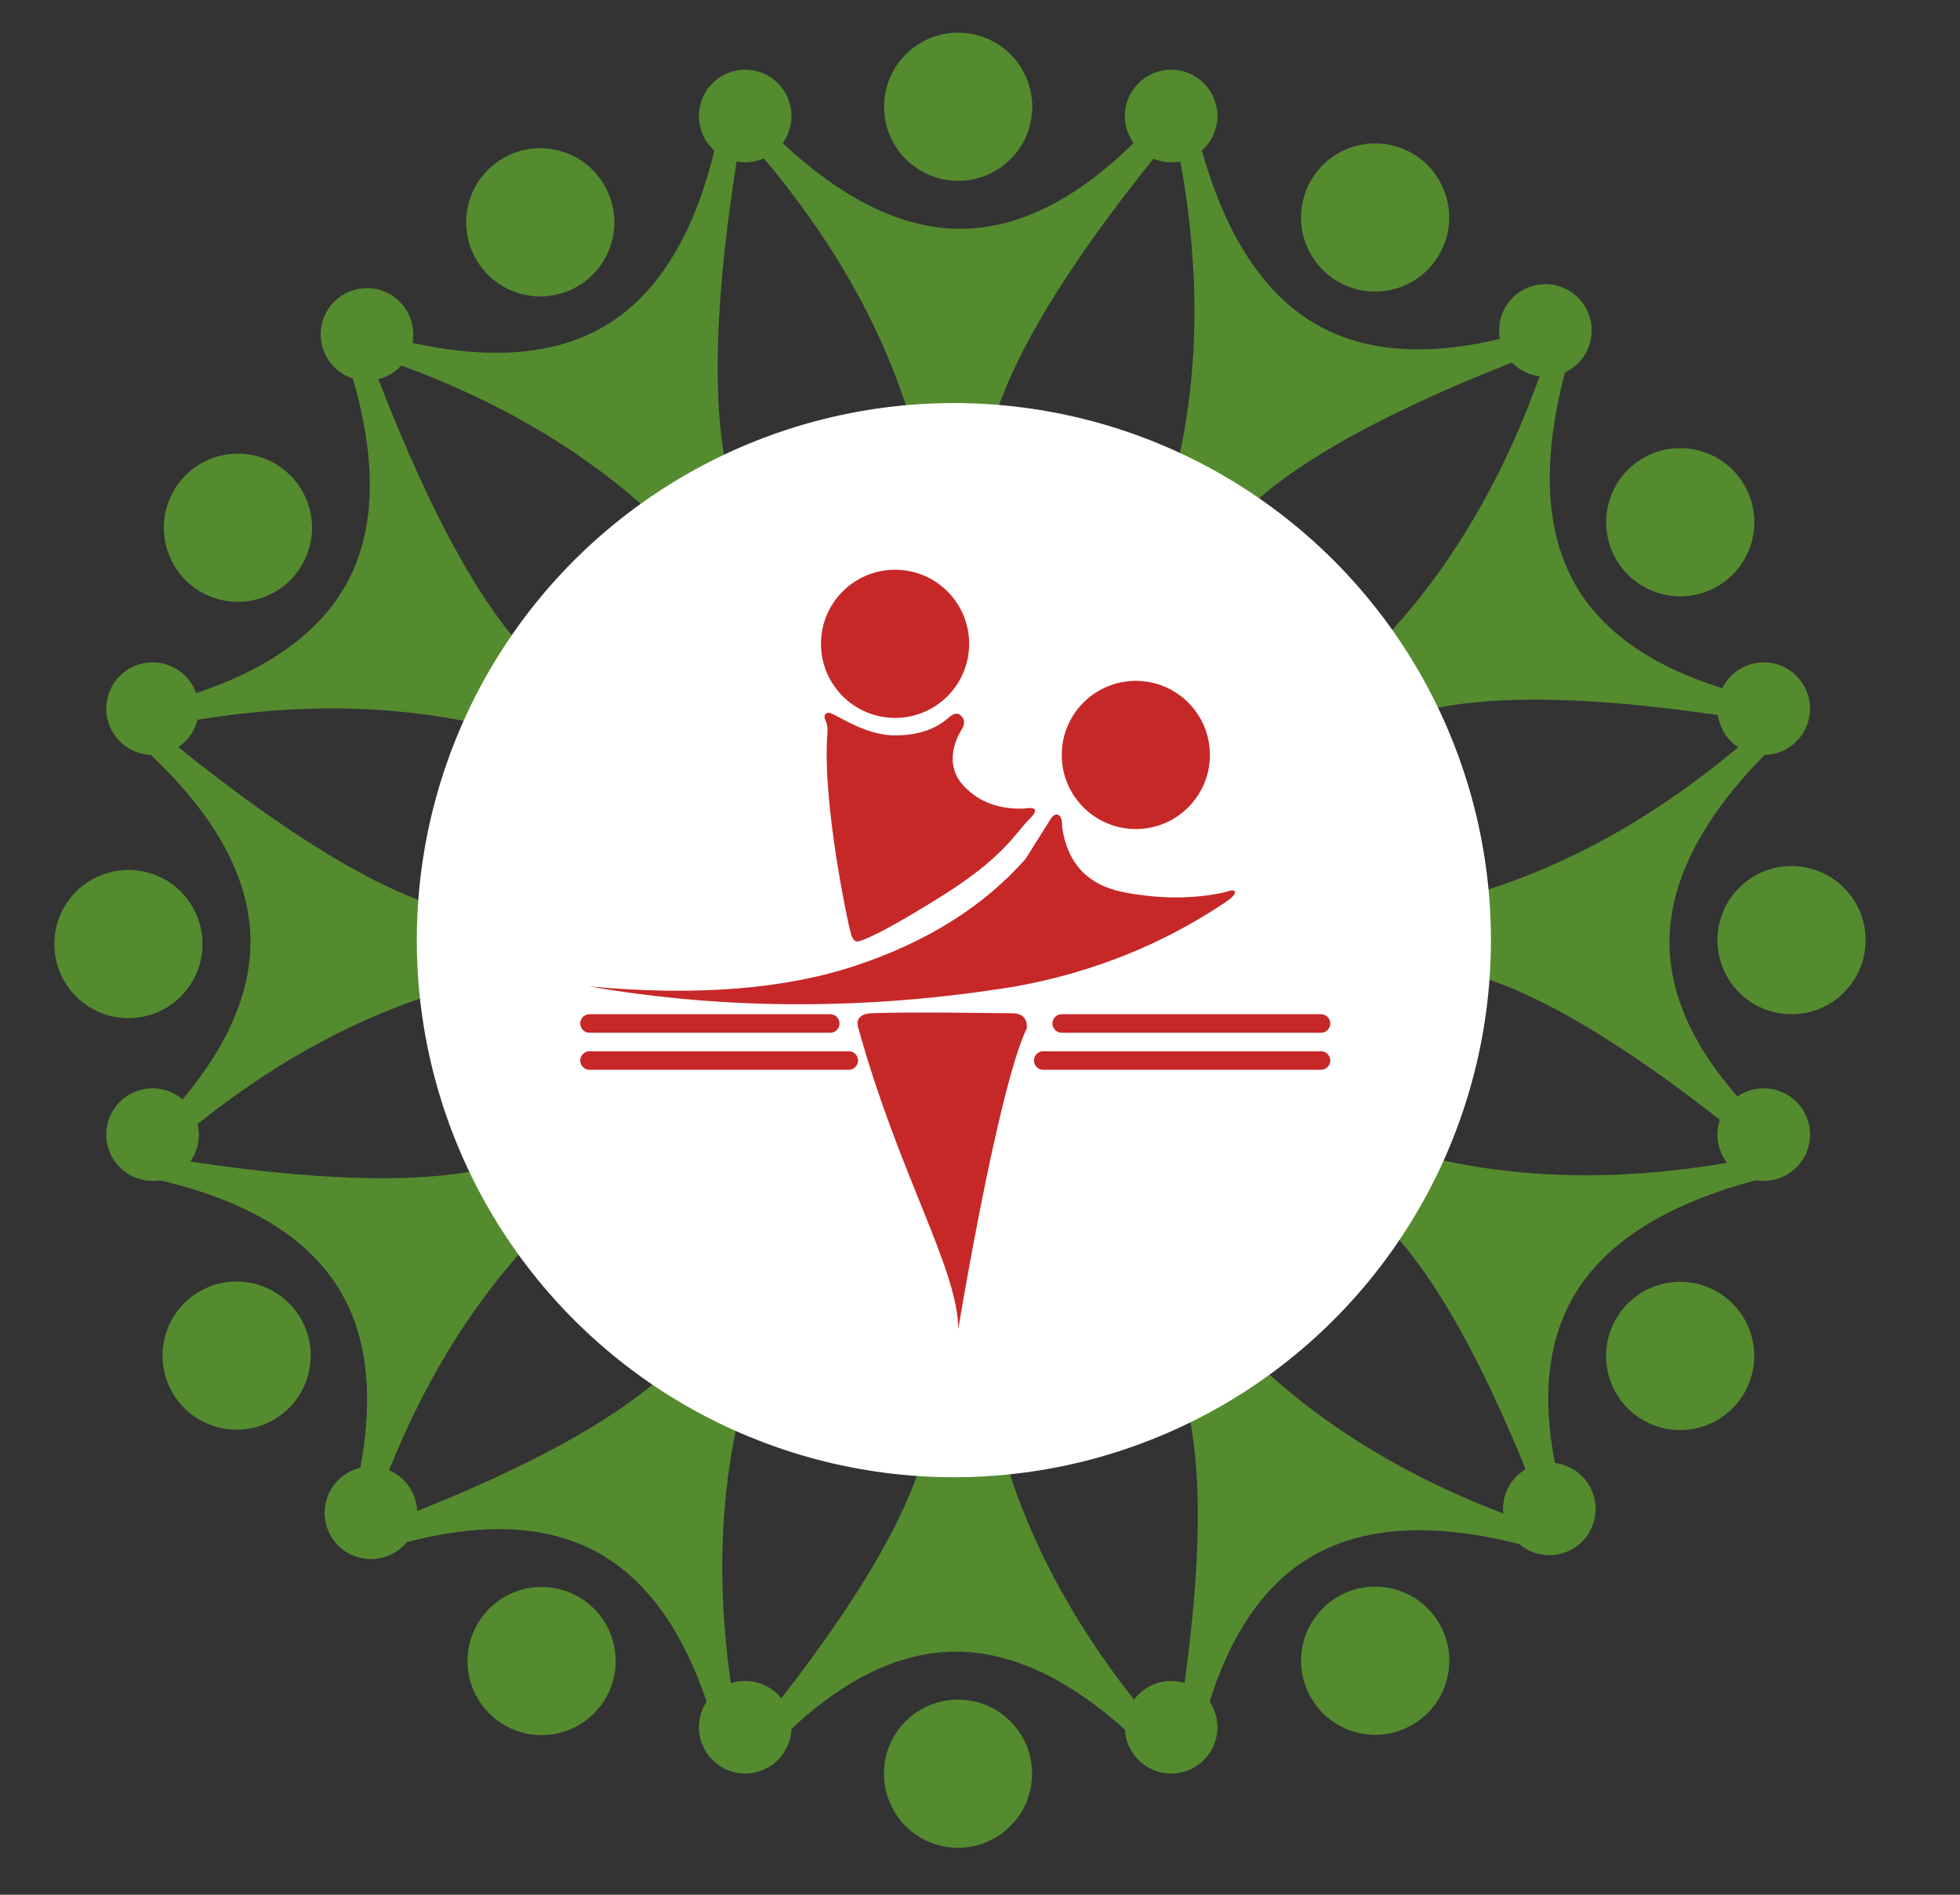 <?xml version="1.0" encoding="UTF-8"?>
<svg width="60px" height="58px" viewBox="0 0 60 58" version="1.1" xmlns="http://www.w3.org/2000/svg" xmlns:xlink="http://www.w3.org/1999/xlink">
    <rect x="0" y="0" width="60" height="58" fill="#333333" stroke="none"/>
    <title>teachphysio-icon-logo</title>
    <g id="Page-2" stroke="none" stroke-width="1" fill="none" fill-rule="evenodd">
        <g id="Icon_Sheet" transform="translate(-224, -29)">
            <g id="teachphysio-icon-logo" transform="translate(224, 29)">
                <circle id="Oval" fill="#C62828" cx="28.18" cy="19.552" r="2.249"></circle>
                <circle id="Oval" fill="#C62828" cx="35.489" cy="22.926" r="2.249"></circle>
                <path d="M28.18,22.331 C28.856,22.331 29.395,22.155 29.798,21.801 C29.948,21.669 30.066,21.638 30.152,21.708 C30.28,21.813 30.323,21.956 30.212,22.134 C30.102,22.312 29.595,23.171 30.283,23.886 C30.742,24.363 31.352,24.585 32.113,24.552 C32.484,24.495 32.53,24.604 32.252,24.88 C31.834,25.293 31.486,26.03 29.585,27.217 C28.317,28.009 27.483,28.464 27.083,28.582 C26.976,28.613 26.896,28.54 26.842,28.363 C26.761,28.098 25.986,24.486 26.119,22.375 C26.119,22.375 26.15,22.085 26.1,21.957 C26.052,21.831 25.973,21.708 26.133,21.648 C26.293,21.588 27.166,22.331 28.18,22.331 Z" id="Path-12" fill="#C62828"></path>
                <path d="M31.832,29.954 C27.388,30.674 23.077,30.674 18.9,29.954 C22.129,30.25 24.825,30.039 26.987,29.32 C29.149,28.601 30.866,27.523 32.138,26.087 L32.928,24.831 C33.009,24.733 33.085,24.708 33.155,24.757 C33.225,24.806 33.257,24.924 33.25,25.11 C33.41,26.222 34.035,26.883 35.125,27.093 C36.215,27.303 37.238,27.303 38.192,27.093 C38.397,27.02 38.499,27.02 38.499,27.093 C38.499,27.166 38.397,27.271 38.192,27.408 C36.288,28.683 34.168,29.531 31.832,29.954 Z" id="Path-13" fill="#C62828"></path>
                <path d="M27.067,31.225 C28.301,35.673 30.098,38.547 30.098,40.355 C30.098,40.355 31.303,33.045 32.177,31.225 C32.177,31.225 32.252,30.768 31.751,30.768 C31.25,30.768 28.724,30.714 27.44,30.768 C27.44,30.768 26.918,30.768 27.067,31.225 Z" id="Path-14" fill="#C62828"></path>
                <line x1="18.904" y1="31.077" x2="26.212" y2="31.077" id="Line-4" stroke="#C62828" stroke-width="0.562" stroke-linecap="round"></line>
                <line x1="33.24" y1="31.077" x2="41.111" y2="31.077" id="Line-4" stroke="#C62828" stroke-width="0.562" stroke-linecap="round"></line>
                <line x1="18.904" y1="32.202" x2="26.775" y2="32.202" id="Line-4" stroke="#C62828" stroke-width="0.562" stroke-linecap="round"></line>
                <line x1="32.678" y1="32.202" x2="41.111" y2="32.202" id="Line-4" stroke="#C62828" stroke-width="0.562" stroke-linecap="round"></line>
                <g id="Group-3">
                    <g id="Group" transform="translate(0.137, 0)">
                        <path d="M29.283,0 C45.3,0 58.283,12.984 58.283,29 C58.283,45.016 45.3,58 29.283,58 C13.267,58 0.283,45.016 0.283,29 C0.283,12.984 13.267,0 29.283,0 Z M29.063,12.338 C19.983,12.338 12.622,19.699 12.622,28.779 C12.622,37.859 19.983,45.22 29.063,45.22 C38.143,45.22 45.503,37.859 45.503,28.779 C45.503,19.699 38.143,12.338 29.063,12.338 Z" id="Oval-2" fill-opacity="0" fill="#D8D8D8"></path>
                        <path d="M35.094,3.835 L35.714,4.189 C31.016,9.902 29.218,13.849 30.321,16.029 C30.321,16.029 30.018,16.307 29.261,16.307 C28.757,16.307 28.472,16.214 28.407,16.029 C27.898,11.851 25.987,7.904 22.675,4.189 C22.675,4.189 22.736,4.152 22.857,4.079 L23.032,3.974 C23.1,3.934 23.178,3.887 23.266,3.835 C25.335,5.947 27.334,7.004 29.261,7.004 C31.189,7.004 33.133,5.947 35.094,3.835 Z M29.194,1 C30.447,1 31.462,2.015 31.462,3.268 C31.462,4.52 30.447,5.535 29.194,5.535 C27.942,5.535 26.927,4.52 26.927,3.268 C26.927,2.015 27.942,1 29.194,1 Z" id="Path-16" fill="#558B2F"></path>
                        <path d="M55.22,23.96 L55.84,24.314 C51.141,30.028 49.344,33.974 50.446,36.154 C50.446,36.154 50.144,36.433 49.387,36.433 C48.882,36.433 48.598,36.34 48.533,36.154 C48.024,31.977 46.113,28.03 42.8,24.314 C42.8,24.314 42.861,24.278 42.983,24.205 L43.158,24.1 C43.226,24.059 43.304,24.013 43.391,23.96 C45.461,26.073 47.459,27.129 49.387,27.129 C51.315,27.129 53.259,26.073 55.22,23.96 Z M49.32,21.126 C50.572,21.126 51.588,22.141 51.588,23.393 C51.588,24.646 50.572,25.661 49.32,25.661 C48.068,25.661 47.052,24.646 47.052,23.393 C47.052,22.141 48.068,21.126 49.32,21.126 Z" id="Path-16" fill="#558B2F" transform="translate(49.32, 28.779) rotate(-270) translate(-49.32, -28.779) "></path>
                        <path d="M35.09,44.09 L35.71,44.444 C31.012,50.157 29.214,54.104 30.317,56.284 C30.317,56.284 30.014,56.562 29.257,56.562 C28.753,56.562 28.468,56.469 28.403,56.284 C27.894,52.106 25.983,48.16 22.671,44.444 C22.671,44.444 22.732,44.407 22.853,44.335 L23.028,44.23 C23.096,44.189 23.174,44.142 23.262,44.09 C25.331,46.203 27.33,47.259 29.257,47.259 C31.185,47.259 33.129,46.203 35.09,44.09 Z M29.19,41.255 C30.443,41.255 31.458,42.271 31.458,43.523 C31.458,44.775 30.443,45.791 29.19,45.791 C27.938,45.791 26.923,44.775 26.923,43.523 C26.923,42.271 27.938,41.255 29.19,41.255 Z" id="Path-16" fill="#558B2F" transform="translate(29.19, 48.909) rotate(-180) translate(-29.19, -48.909) "></path>
                        <path d="M15.081,24.08 L15.7,24.434 C11.002,30.147 9.204,34.094 10.307,36.274 C10.307,36.274 10.004,36.552 9.247,36.552 C8.743,36.552 8.458,36.46 8.393,36.274 C7.884,32.096 5.973,28.15 2.661,24.434 C2.661,24.434 2.722,24.397 2.843,24.325 L3.018,24.22 C3.086,24.179 3.164,24.132 3.252,24.08 C5.321,26.193 7.32,27.249 9.247,27.249 C11.175,27.249 13.119,26.193 15.081,24.08 Z M9.18,21.245 C10.433,21.245 11.448,22.261 11.448,23.513 C11.448,24.765 10.433,25.781 9.18,25.781 C7.928,25.781 6.913,24.765 6.913,23.513 C6.913,22.261 7.928,21.245 9.18,21.245 Z" id="Path-16" fill="#558B2F" transform="translate(9.18, 28.899) rotate(-90) translate(-9.18, -28.899) "></path>
                        <path d="M45.166,6.503 L45.785,6.857 C41.087,12.571 39.289,16.517 40.392,18.697 C40.392,18.697 40.09,18.975 39.333,18.975 C38.828,18.975 38.543,18.883 38.479,18.697 C37.969,14.52 36.058,10.573 32.746,6.857 C32.746,6.857 32.807,6.821 32.928,6.748 L33.103,6.643 C33.172,6.602 33.249,6.556 33.337,6.503 C35.407,8.616 37.405,9.672 39.333,9.672 C41.26,9.672 43.205,8.616 45.166,6.503 Z M39.266,3.669 C40.518,3.669 41.533,4.684 41.533,5.936 C41.533,7.189 40.518,8.204 39.266,8.204 C38.013,8.204 36.998,7.189 36.998,5.936 C36.998,4.684 38.013,3.669 39.266,3.669 Z" id="Path-16" fill="#558B2F" transform="translate(39.266, 11.322) rotate(-330) translate(-39.266, -11.322) "></path>
                        <path d="M52.532,33.995 L53.152,34.349 C48.454,40.063 46.656,44.009 47.758,46.189 C47.758,46.189 47.456,46.468 46.699,46.468 C46.194,46.468 45.91,46.375 45.845,46.189 C45.336,42.012 43.425,38.065 40.113,34.349 C40.113,34.349 40.173,34.313 40.295,34.24 L40.47,34.135 C40.538,34.094 40.616,34.048 40.703,33.995 C42.773,36.108 44.772,37.165 46.699,37.165 C48.627,37.165 50.571,36.108 52.532,33.995 Z M46.632,31.161 C47.885,31.161 48.9,32.176 48.9,33.429 C48.9,34.681 47.885,35.696 46.632,35.696 C45.38,35.696 44.364,34.681 44.364,33.429 C44.364,32.176 45.38,31.161 46.632,31.161 Z" id="Path-16" fill="#558B2F" transform="translate(46.632, 38.814) rotate(-240) translate(-46.632, -38.814) "></path>
                        <path d="M25.035,41.363 L25.654,41.717 C20.956,47.431 19.158,51.377 20.261,53.557 C20.261,53.557 19.959,53.836 19.202,53.836 C18.697,53.836 18.412,53.743 18.348,53.557 C17.838,49.38 15.927,45.433 12.615,41.717 C12.615,41.717 12.676,41.681 12.797,41.608 L12.972,41.503 C13.041,41.462 13.118,41.416 13.206,41.363 C15.275,43.476 17.274,44.533 19.202,44.533 C21.129,44.533 23.073,43.476 25.035,41.363 Z M19.135,38.529 C20.387,38.529 21.402,39.544 21.402,40.796 C21.402,42.049 20.387,43.064 19.135,43.064 C17.882,43.064 16.867,42.049 16.867,40.796 C16.867,39.544 17.882,38.529 19.135,38.529 Z" id="Path-16" fill="#558B2F" transform="translate(19.135, 46.182) rotate(-150) translate(-19.135, -46.182) "></path>
                        <path d="M17.71,14.029 L18.33,14.383 C13.632,20.097 11.834,24.043 12.937,26.223 C12.937,26.223 12.634,26.502 11.877,26.502 C11.373,26.502 11.088,26.409 11.023,26.223 C10.514,22.046 8.603,18.099 5.291,14.383 C5.291,14.383 5.352,14.347 5.473,14.274 L5.648,14.169 C5.716,14.128 5.794,14.082 5.882,14.029 C7.951,16.142 9.95,17.199 11.877,17.199 C13.805,17.199 15.749,16.142 17.71,14.029 Z M11.81,11.195 C13.063,11.195 14.078,12.21 14.078,13.462 C14.078,14.715 13.063,15.73 11.81,15.73 C10.558,15.73 9.543,14.715 9.543,13.462 C9.543,12.21 10.558,11.195 11.81,11.195 Z" id="Path-16" fill="#558B2F" transform="translate(11.81, 18.848) rotate(-60) translate(-11.81, -18.848) "></path>
                        <path d="M52.535,13.861 L53.155,14.215 C48.456,19.928 46.659,23.875 47.761,26.055 C47.761,26.055 47.459,26.333 46.702,26.333 C46.197,26.333 45.913,26.24 45.848,26.055 C45.339,21.877 43.428,17.93 40.115,14.215 C40.115,14.215 40.176,14.178 40.298,14.105 L40.473,14 C40.541,13.96 40.619,13.913 40.706,13.861 C42.776,15.973 44.774,17.03 46.702,17.03 C48.63,17.03 50.574,15.973 52.535,13.861 Z M46.635,11.026 C47.887,11.026 48.903,12.041 48.903,13.294 C48.903,14.546 47.887,15.561 46.635,15.561 C45.383,15.561 44.367,14.546 44.367,13.294 C44.367,12.041 45.383,11.026 46.635,11.026 Z" id="Path-16" fill="#558B2F" transform="translate(46.635, 18.679) rotate(-300) translate(-46.635, -18.679) "></path>
                        <path d="M45.169,41.353 L45.788,41.707 C41.09,47.42 39.292,51.367 40.395,53.547 C40.395,53.547 40.092,53.825 39.335,53.825 C38.831,53.825 38.546,53.732 38.481,53.547 C37.972,49.369 36.061,45.423 32.749,41.707 C32.749,41.707 32.81,41.67 32.931,41.597 L33.106,41.493 C33.174,41.452 33.252,41.405 33.34,41.353 C35.409,43.466 37.408,44.522 39.335,44.522 C41.263,44.522 43.207,43.466 45.169,41.353 Z M39.268,38.518 C40.521,38.518 41.536,39.533 41.536,40.786 C41.536,42.038 40.521,43.054 39.268,43.054 C38.016,43.054 37.001,42.038 37.001,40.786 C37.001,39.533 38.016,38.518 39.268,38.518 Z" id="Path-16" fill="#558B2F" transform="translate(39.268, 46.172) rotate(-210) translate(-39.268, -46.172) "></path>
                        <path d="M17.671,33.985 L18.29,34.339 C13.592,40.052 11.795,43.999 12.897,46.179 C12.897,46.179 12.595,46.457 11.838,46.457 C11.333,46.457 11.049,46.364 10.984,46.179 C10.475,42.001 8.564,38.055 5.251,34.339 C5.251,34.339 5.312,34.302 5.434,34.23 L5.609,34.125 C5.677,34.084 5.755,34.037 5.842,33.985 C7.912,36.098 9.91,37.154 11.838,37.154 C13.765,37.154 15.71,36.098 17.671,33.985 Z M11.771,31.15 C13.023,31.15 14.039,32.166 14.039,33.418 C14.039,34.67 13.023,35.686 11.771,35.686 C10.519,35.686 9.503,34.67 9.503,33.418 C9.503,32.166 10.519,31.15 11.771,31.15 Z" id="Path-16" fill="#558B2F" transform="translate(11.771, 38.804) rotate(-120) translate(-11.771, -38.804) "></path>
                        <path d="M24.995,6.651 L25.615,7.005 C20.916,12.718 19.119,16.665 20.221,18.845 C20.221,18.845 19.919,19.123 19.162,19.123 C18.657,19.123 18.373,19.03 18.308,18.845 C17.799,14.667 15.888,10.721 12.575,7.005 C12.575,7.005 12.636,6.968 12.758,6.895 L12.933,6.791 C13.001,6.75 13.079,6.703 13.166,6.651 C15.236,8.764 17.235,9.82 19.162,9.82 C21.09,9.82 23.034,8.764 24.995,6.651 Z M19.095,3.816 C20.347,3.816 21.363,4.831 21.363,6.084 C21.363,7.336 20.347,8.352 19.095,8.352 C17.843,8.352 16.827,7.336 16.827,6.084 C16.827,4.831 17.843,3.816 19.095,3.816 Z" id="Path-16" fill="#558B2F" transform="translate(19.095, 11.47) rotate(-30) translate(-19.095, -11.47) "></path>
                        <circle id="Oval" fill="#558B2F" cx="22.675" cy="3.551" r="1.417"></circle>
                        <circle id="Oval" fill="#558B2F" cx="35.714" cy="3.551" r="1.417"></circle>
                        <circle id="Oval" fill="#558B2F" cx="22.675" cy="52.873" r="1.417"></circle>
                        <circle id="Oval" fill="#558B2F" transform="translate(47.171, 10.115) rotate(-330) translate(-47.171, -10.115) " cx="47.171" cy="10.115" r="1.417"></circle>
                        <circle id="Oval" fill="#558B2F" transform="translate(11.218, 46.309) rotate(-330) translate(-11.218, -46.309) " cx="11.218" cy="46.309" r="1.417"></circle>
                        <circle id="Oval" fill="#558B2F" cx="35.714" cy="52.873" r="1.417"></circle>
                        <circle id="Oval" fill="#558B2F" transform="translate(53.855, 21.693) rotate(-270) translate(-53.855, -21.693) " cx="53.855" cy="21.693" r="1.417"></circle>
                        <circle id="Oval" fill="#558B2F" transform="translate(53.855, 34.732) rotate(-270) translate(-53.855, -34.732) " cx="53.855" cy="34.732" r="1.417"></circle>
                        <circle id="Oval" fill="#558B2F" transform="translate(4.533, 21.693) rotate(-270) translate(-4.533, -21.693) " cx="4.533" cy="21.693" r="1.417"></circle>
                        <circle id="Oval" fill="#558B2F" transform="translate(4.533, 34.732) rotate(-270) translate(-4.533, -34.732) " cx="4.533" cy="34.732" r="1.417"></circle>
                        <circle id="Oval" fill="#558B2F" transform="translate(47.292, 46.189) rotate(-240) translate(-47.292, -46.189) " cx="47.292" cy="46.189" r="1.417"></circle>
                        <circle id="Oval" fill="#558B2F" transform="translate(11.097, 10.236) rotate(-240) translate(-11.097, -10.236) " cx="11.097" cy="10.236" r="1.417"></circle>
                        <circle id="Oval" fill="#FFFFFF" cx="29.063" cy="28.779" r="16.441"></circle>
                    </g>
                    <circle id="Oval" fill="#C62828" cx="27.4" cy="19.708" r="2.268"></circle>
                    <circle id="Oval" fill="#C62828" cx="34.77" cy="23.11" r="2.268"></circle>
                    <path d="M27.4,22.511 C28.082,22.511 28.625,22.332 29.031,21.976 C29.183,21.843 29.301,21.812 29.388,21.882 C29.518,21.988 29.561,22.133 29.449,22.312 C29.338,22.492 28.827,23.358 29.521,24.079 C29.983,24.559 30.598,24.783 31.366,24.75 C31.74,24.692 31.787,24.802 31.506,25.08 C31.085,25.497 30.734,26.241 28.816,27.438 C27.538,28.236 26.697,28.695 26.294,28.814 C26.186,28.845 26.105,28.771 26.051,28.593 C25.969,28.326 25.188,24.684 25.322,22.555 C25.322,22.555 25.353,22.262 25.303,22.133 C25.254,22.006 25.174,21.882 25.336,21.821 C25.497,21.761 26.378,22.511 27.4,22.511 Z" id="Path-12" fill="#C62828"></path>
                    <path d="M31.083,30.197 C26.601,30.923 22.254,30.923 18.042,30.197 C21.298,30.496 24.017,30.283 26.197,29.558 C28.378,28.833 30.109,27.746 31.391,26.297 L32.188,25.031 C32.27,24.932 32.346,24.908 32.417,24.957 C32.488,25.007 32.52,25.125 32.513,25.313 C32.674,26.434 33.304,27.101 34.404,27.313 C35.503,27.524 36.534,27.524 37.497,27.313 C37.703,27.239 37.806,27.239 37.806,27.313 C37.806,27.386 37.703,27.492 37.497,27.63 C35.576,28.915 33.438,29.771 31.083,30.197 Z" id="Path-13" fill="#C62828"></path>
                    <path d="M26.278,31.479 C27.522,35.964 29.334,38.863 29.334,40.686 C29.334,40.686 30.549,33.314 31.431,31.479 C31.431,31.479 31.506,31.018 31.001,31.018 C30.495,31.018 27.949,30.964 26.654,31.018 C26.654,31.018 26.127,31.018 26.278,31.479 Z" id="Path-14" fill="#C62828"></path>
                    <line x1="18.046" y1="31.33" x2="25.416" y2="31.33" id="Line-4" stroke="#C62828" stroke-width="0.567" stroke-linecap="round"></line>
                    <line x1="32.502" y1="31.33" x2="40.439" y2="31.33" id="Line-4" stroke="#C62828" stroke-width="0.567" stroke-linecap="round"></line>
                    <line x1="18.046" y1="32.464" x2="25.983" y2="32.464" id="Line-4" stroke="#C62828" stroke-width="0.567" stroke-linecap="round"></line>
                    <line x1="31.935" y1="32.464" x2="40.439" y2="32.464" id="Line-4" stroke="#C62828" stroke-width="0.567" stroke-linecap="round"></line>
                </g>
            </g>
        </g>
    </g>
</svg>